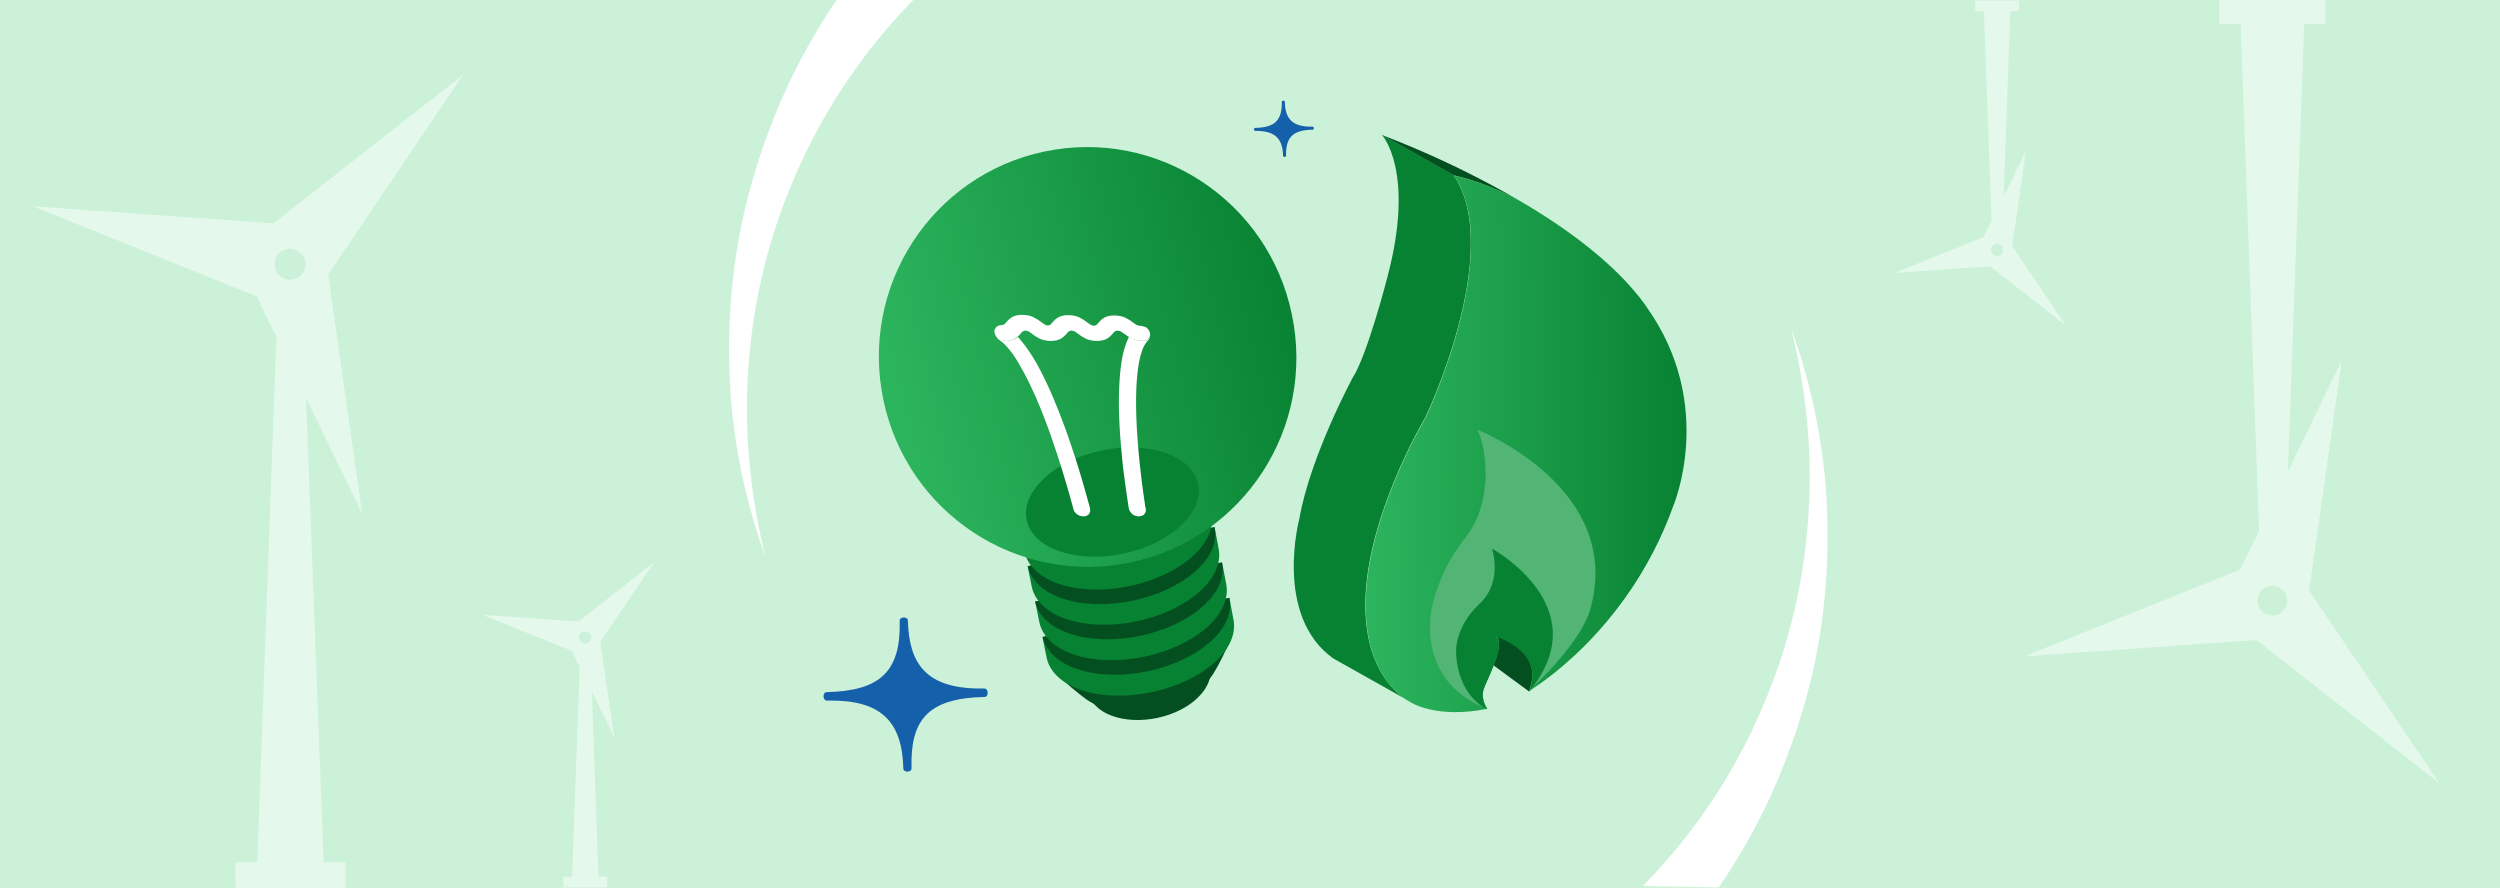 <svg xmlns="http://www.w3.org/2000/svg" viewBox="0 0 825 293"><path fill="#CCF1D9" d="M-15.9-5.7h854.6v303.3H-15.9z"/><path fill="#044F1F" d="M504.6 228.2l-11.7-8.6-1.9-16.5 14.5-.5 10.3 13.2z"/><path fill="#078232" d="M450.6 202c-1.1-29.6 19.8-64.3 19.8-64.3s26.2-54.9 9.3-79.9l-23.4-13.2c-.2-.1-.3-.1-.3-.1s11.2 11.8 1.8 47.1c0 0-6.6 25.7-11.5 33.2 0 0-13.9 25.8-17.5 46.3 0 0-8.6 32.1 11.2 46.2l23.5 13.2c-5.7-4.1-12.3-12.5-12.9-28.5z"/><path fill="#044F1F" d="M501.4 66.2a313.26 313.26 0 00-45-21.5l23.4 13.2c8.3 1.9 16 5.3 21.6 8.3z"/><linearGradient id="a" gradientUnits="userSpaceOnUse" x1="-8399.33" y1="-611" x2="-8292.88" y2="-611" gradientTransform="matrix(1 -.008 .008 1 8854.12 690.3)"><stop offset="0" stop-color="#2db55e"/><stop offset="1" stop-color="#078232"/></linearGradient><path fill="url(#a)" d="M543.3 101.2l-.6-.9C533 87 517 75.3 501.4 66.2c-5.6-3-13.2-6.4-21.6-8.3 16.8 25-9.3 79.9-9.3 79.9s-20.9 34.6-19.8 64.3c.6 16 7.1 24.3 13 28.6l1.9 1.1s8.4 5.5 25.2 2.1c0 0-2.3-3-1.2-6.6 1.1-3.5 7.5-15 4-17.4 0 0 16.4 4.6 11 18.1 0 0 32.3-18.7 47.5-60.8 0-.1 14.5-33.4-8.8-66z"/><path fill="#52B575" d="M504.6 227.9c5.4-13.5-11-18.1-11-18.1 3.6 2.4-2.8 13.9-4 17.4-1.1 3.5 1.2 6.6 1.2 6.6s-21.7-6.1-18.6-31.6c0 0 1.6-12.5 11.2-24.5 10.5-13.2 6.4-32.2 4.1-35.9 0 0 49.4 19.4 37 60.3-.1 0-2.6 9.8-19.9 25.8z"/><path fill="#078232" d="M504.6 228.2c5.4-13.5-11-18.1-11-18.1 3.6 2.4-2.8 13.9-4 17.4-1.1 3.5 1.2 6.6 1.2 6.6s-10-4.3-10.3-19.3c0 0-.3-8 7.7-15.5 8-7.4 4.1-18.3 4.1-18.3s35.4 19.3 12.3 47.2z"/><path fill="#044F1F" d="M358.5 225.8l.6 2.7c.7 3.2 3.4 6.1 7.8 7.7 8.9 3.3 21.7.6 28.4-6 3.4-3.3 4.7-6.9 4-10.2l-.6-2.7-40.2 8.5z"/><path fill="#044F1F" d="M349.3 223.2c3.2 2.8 6.3 5.5 9.2 7.6 4.8 3.3 11.4 4.8 18.1 4 1.5-.2 3-.4 4.5-.8 1.5-.3 3-.7 4.5-1.1 6.5-2 12-6 15-10.9 1.9-3.1 3.6-6.8 5.4-10.6l-56.7 11.8z"/><path fill="#078232" d="M405.7 197.3l-2.4.5c-1.9-1.8-4.6-3.2-7.9-4.3-13.5-4.4-33-.4-43.6 9.1-2.6 2.3-4.3 4.7-5.4 7.1l-2.4.5 1.4 6.9c1 4.6 5 8.5 11.7 10.7 13.5 4.4 33 .3 43.6-9.1 5.3-4.7 7.3-9.9 6.3-14.5l-1.3-6.9z"/><path fill="#4C4C4C" d="M392.3 186.6c-12.5-4.1-30.6-.3-40.3 8.4-9.7 8.8-7.5 19.2 5 23.3 12.5 4.1 30.6.3 40.3-8.4 9.7-8.8 7.5-19.2-5-23.3"/><path fill="#044F1F" d="M344.1 210.2c1 4.6 5 8.5 11.7 10.7 13.5 4.4 33 .3 43.6-9.1 5.3-4.7 7.3-9.9 6.3-14.5"/><path fill="#078232" d="M403.3 185.6l-2.4.5c-1.9-1.8-4.6-3.2-7.9-4.3-13.5-4.4-33-.3-43.6 9.1-2.6 2.3-4.3 4.7-5.4 7.1l-2.4.5 1.4 6.9c1 4.6 5 8.5 11.7 10.7 13.5 4.4 33 .3 43.6-9.1 5.3-4.7 7.3-9.9 6.3-14.5l-1.3-6.9z"/><path fill="#4C4C4C" d="M389.8 174.9c-12.5-4.1-30.6-.3-40.3 8.4-9.7 8.8-7.5 19.2 5 23.3 12.5 4.1 30.6.3 40.3-8.4 9.8-8.7 7.5-19.2-5-23.3"/><path fill="#044F1F" d="M341.6 198.5c1 4.6 5 8.5 11.7 10.7 13.5 4.4 33 .3 43.6-9.1 5.3-4.7 7.3-9.9 6.3-14.5"/><path fill="#078232" d="M400.8 173.9l-2.4.5c-1.9-1.8-4.6-3.2-7.9-4.3-13.5-4.4-33-.4-43.6 9.1-2.6 2.3-4.3 4.7-5.4 7.1l-2.4.5 1.4 6.9c1 4.6 5 8.5 11.7 10.7 13.5 4.4 33 .3 43.6-9.1 5.3-4.7 7.3-9.9 6.3-14.5l-1.3-6.9z"/><path fill="#4C4C4C" d="M387.4 163.2c-12.5-4.1-30.6-.3-40.3 8.4s-7.5 19.2 5 23.3c12.5 4.1 30.6.3 40.3-8.4 9.7-8.7 7.5-19.2-5-23.3"/><path fill="#044F1F" d="M339.2 186.9c1 4.6 5 8.5 11.7 10.7 13.5 4.4 33 .3 43.6-9.1 5.3-4.7 7.3-9.9 6.3-14.5"/><path fill="#078232" d="M398.4 162.3l-2.4.5c-1.9-1.8-4.6-3.2-7.9-4.3-13.5-4.4-33-.3-43.6 9.1-2.6 2.3-4.3 4.7-5.4 7.1l-2.4.5 1.4 6.9c1 4.6 5 8.5 11.7 10.7 13.5 4.4 33 .3 43.6-9.1 5.3-4.7 7.3-9.9 6.3-14.5l-1.3-6.9z"/><path fill="#DDD" d="M382.8 153.4c-11-3.6-26.9-.3-35.5 7.4-8.6 7.7-6.6 16.9 4.4 20.5 11 3.6 26.9.3 35.5-7.4 8.6-7.6 6.7-16.8-4.4-20.5"/><linearGradient id="b" gradientUnits="userSpaceOnUse" x1="3724.58" y1="363.29" x2="3862.34" y2="363.29" gradientTransform="rotate(-13.49 1040 14752.63)"><stop offset="0" stop-color="#2db55e"/><stop offset="1" stop-color="#078232"/></linearGradient><path fill="url(#b)" d="M426.3 103.7c7.9 37.5-16 74.1-53.2 81.9-37.2 7.8-73.8-16.2-81.6-53.7s16-74.1 53.2-81.9 73.8 16.2 81.6 53.7z"/><ellipse transform="rotate(-11.85 367.02 165.7)" fill="#078232" cx="367.1" cy="165.7" rx="28.9" ry="17.4"/><path fill="#FFF" d="M379.5 110.8c0 .3 0 .5-.1.7-.1.3-.3.6-.5.8-.8.8-1.6 2.1-2.1 3.7-.6 1.7-1 3.7-1.3 6-.6 4.6-.7 10.2-.5 15.8.4 11.3 2 22.9 2.7 27.7.2 1.4.3 2.2.4 2.3h-.4.4-.4.4a2.25 2.25 0 01-.6 2c-.4.4-1 .5-1.6.6-.6 0-1-.1-1.5-.3-.5-.2-.9-.5-1.3-1.1-.3-.3-.5-.8-.6-1.2-.1-.8-1-6.3-1.9-13.7-.8-7.4-1.6-16.8-1.3-25.2.2-5.6.7-10.9 2.1-14.9.3-1.1.8-2 1.2-2.9.3.2.6.4 1 .6 1 .5 2.3.8 3.7.8.7 0 1.2-.2 1.7-.6.2-.2.4-.5.5-.8v-.3z"/><path fill="#FFF" d="M378.9 108.7c.3.3.5.8.6 1.2.1.3.1.7 0 .9 0 .1 0 .2-.1.3-.1.3-.3.6-.5.8-.4.4-1 .6-1.7.6-1.5 0-2.7-.3-3.8-.8-.4-.2-.7-.4-1-.6-.6-.4-1.1-.7-1.5-1-.4-.3-.7-.5-1-.7-.2-.1-.4-.2-.6-.2-.1 0-.3-.1-.5-.1s-.4 0-.5.1c-.1 0-.2.1-.3.1-.2.1-.5.4-.8.8-.4.5-1 1.1-1.8 1.6s-1.9.8-3.4.8-2.8-.3-3.8-.8-1.9-1.1-2.5-1.6c-.4-.3-.7-.5-1-.7-.2-.1-.4-.2-.6-.2-.1 0-.3-.1-.5-.1s-.4 0-.5.1c-.1 0-.2.1-.3.1-.2.1-.5.4-.8.8-.4.5-1 1.1-1.8 1.6s-1.9.8-3.4.8-2.8-.3-3.8-.8-1.9-1.1-2.5-1.6c-.4-.3-.7-.5-1-.7-.2-.1-.4-.2-.6-.2-.1 0-.3-.1-.5-.1s-.4 0-.5.1-.2.1-.3.1c-.2.1-.5.4-.8.8-.3.3-.6.7-1.1 1.1-.2.2-.4.3-.7.5-.8.5-1.9.8-3.4.8-.5 0-1-.1-1.5-.3-.5-.2-.9-.5-1.3-1.1-.2-.3-.4-.6-.5-1 0-.1 0-.2-.1-.2-.1-.5-.1-.9.1-1.2.1-.3.3-.6.5-.8.4-.4 1-.6 1.7-.6.2 0 .4 0 .5-.1s.2-.1.3-.1c.2-.1.5-.4.8-.8.4-.5 1-1.1 1.8-1.6s1.9-.8 3.4-.8 2.8.3 3.8.8 1.9 1.1 2.5 1.6c.4.3.7.5 1 .7l.6.3c.1 0 .3.1.5.1s.4 0 .5-.1c.1 0 .2-.1.3-.1.2-.1.5-.4.8-.8.4-.5 1-1.1 1.8-1.6s1.9-.8 3.4-.8 2.8.3 3.8.8 1.9 1.1 2.5 1.6c.4.3.7.5 1 .7l.6.3c.1 0 .3 0 .5.1.2 0 .4 0 .5-.1.1 0 .2-.1.3-.1.2-.1.5-.4.8-.8.4-.5 1-1.1 1.8-1.6s1.9-.8 3.4-.8 2.8.3 3.8.8 1.9 1.1 2.5 1.6c.4.3.7.5 1 .7.2.1.4.2.6.2.1 0 .3.1.5.1.5 0 1 .1 1.4.3.6 0 1 .4 1.4.9z"/><path fill="#FFF" d="M328.6 110.1c.1.4.3.7.5 1 .4.5.9.8 1.3 1.1.5.2 1 .3 1.4.3 1.5 0 2.6-.4 3.4-.8.3-.2.5-.3.7-.5.8.9 1.6 1.8 2.4 2.9 1.7 2.3 3.4 5 4.9 7.9 3.1 5.9 5.9 12.7 8.3 19.3 4.8 13.2 7.9 25.4 8.2 26.4.1.5.1 1 0 1.3-.1.3-.3.6-.5.8-.4.4-1 .6-1.6.6-.6 0-1-.1-1.5-.3-.5-.2-.9-.5-1.3-1-.3-.3-.5-.7-.6-1.2 0-.1-1.4-5.3-3.6-12.5s-5.3-16.4-8.9-24.6c-2.4-5.4-5-10.4-7.5-14-1.5-2-2.9-3.6-4.3-4.5-.3-.2-.6-.5-.8-.8-.2-.3-.4-.7-.5-1.1.1-.1.1-.2 0-.3z"/><path fill="#E5F8EC" d="M108.3 90.6l44.5-65.9-62.6 49-79.3-5.6 73.8 29.7 6.5 13.4-6.3 173.3h-7.2v8.7H114v-8.7h-7.2L101 131.4l18.5 38-11.2-78.8zm-12.6-8.5c2.8 0 5.1 2.3 5.1 5.1s-2.3 5.1-5.1 5.1-5.1-2.3-5.1-5.1c0-2.9 2.3-5.1 5.1-5.1zM198.1 211.8l17.8-26.3-25 19.6-31.7-2.2 29.5 11.9 2.6 5.3-2.5 69.2h-2.9v3.5h14.5v-3.5h-2.9l-2.2-61.2 7.4 15.2-4.6-31.5zm-5-3.4a2 2 0 012 2 2 2 0 01-2 2 2 2 0 01-2-2c0-1.1.9-2 2-2zM668.6 49.7l-7.4 15.2 2.2-61.2h2.9V.2h-14.5v3.5h2.9l2.5 69.2-2.6 5.3-29.5 11.9 31.7-2.2 25 19.6L664 81.2l4.6-31.5zM657 82.5c0-1.1.9-2 2-2s2 .9 2 2-.9 2-2 2-2-.9-2-2zM772.8 118.9L755 155.6l5.4-147.7h7V-.5h-35v8.4h7l6.1 167.2-6.3 12.9-71.2 28.6 76.6-5.4 60.4 47.3-43-63.6 10.8-76zM745 198.2a4.9 4.9 0 119.82.02 4.9 4.9 0 01-9.82-.02z"/><path fill="#1460AA" d="M414.2 43.2c6.5-.1 9.1 2.5 9.2 8.2 0 .5 1 .5 1 0-.1-5.8 1.9-8.5 8.8-8.6.5 0 .5-1 0-1-7.2.2-9.1-3.1-9.2-8.2 0-.5-1-.5-1 0 .1 6.1-2.3 8.5-8.8 8.6-.5 0-.5 1 0 1zM272.9 231.2c17.7-.4 24.8 6.7 25.2 22.4 0 1.4 2.8 1.4 2.7-.1-.4-15.7 5.1-23.1 24.1-23.5 1.4 0 1.4-2.8-.1-2.8-19.6.4-24.8-8.5-25.2-22.4 0-1.4-2.8-1.4-2.7.1.4 16.5-6.2 23.1-24.1 23.5-1.4 0-1.4 2.8.1 2.8z"/><path fill="#FFF" d="M301.6-.2A191.56 191.56 0 00274 35.4c-8.6 14.4-15.4 30-20.1 46.3-4.7 16.3-7.1 33.4-7.4 50.6-.2 17.2 1.9 34.5 6.1 51.5-5.9-16.4-9.8-33.7-11.3-51.3-1.4-17.6-.7-35.5 2.4-53.2 3.2-17.6 8.8-34.9 16.4-51.3 4.7-9.9 10.1-19.5 16.4-28.6l25.1.4zM542.1 292.4c10.5-10.7 19.8-22.6 27.6-35.6 8.6-14.4 15.4-30 20.1-46.3 4.7-16.3 7.1-33.4 7.4-50.6.2-17.2-1.9-34.5-6.1-51.5 5.9 16.4 9.8 33.7 11.3 51.3 1.4 17.6.7 35.5-2.4 53.2-3.2 17.6-8.8 34.9-16.4 51.3a203.2 203.2 0 01-16.4 28.6l-25.1-.4z"/></svg>